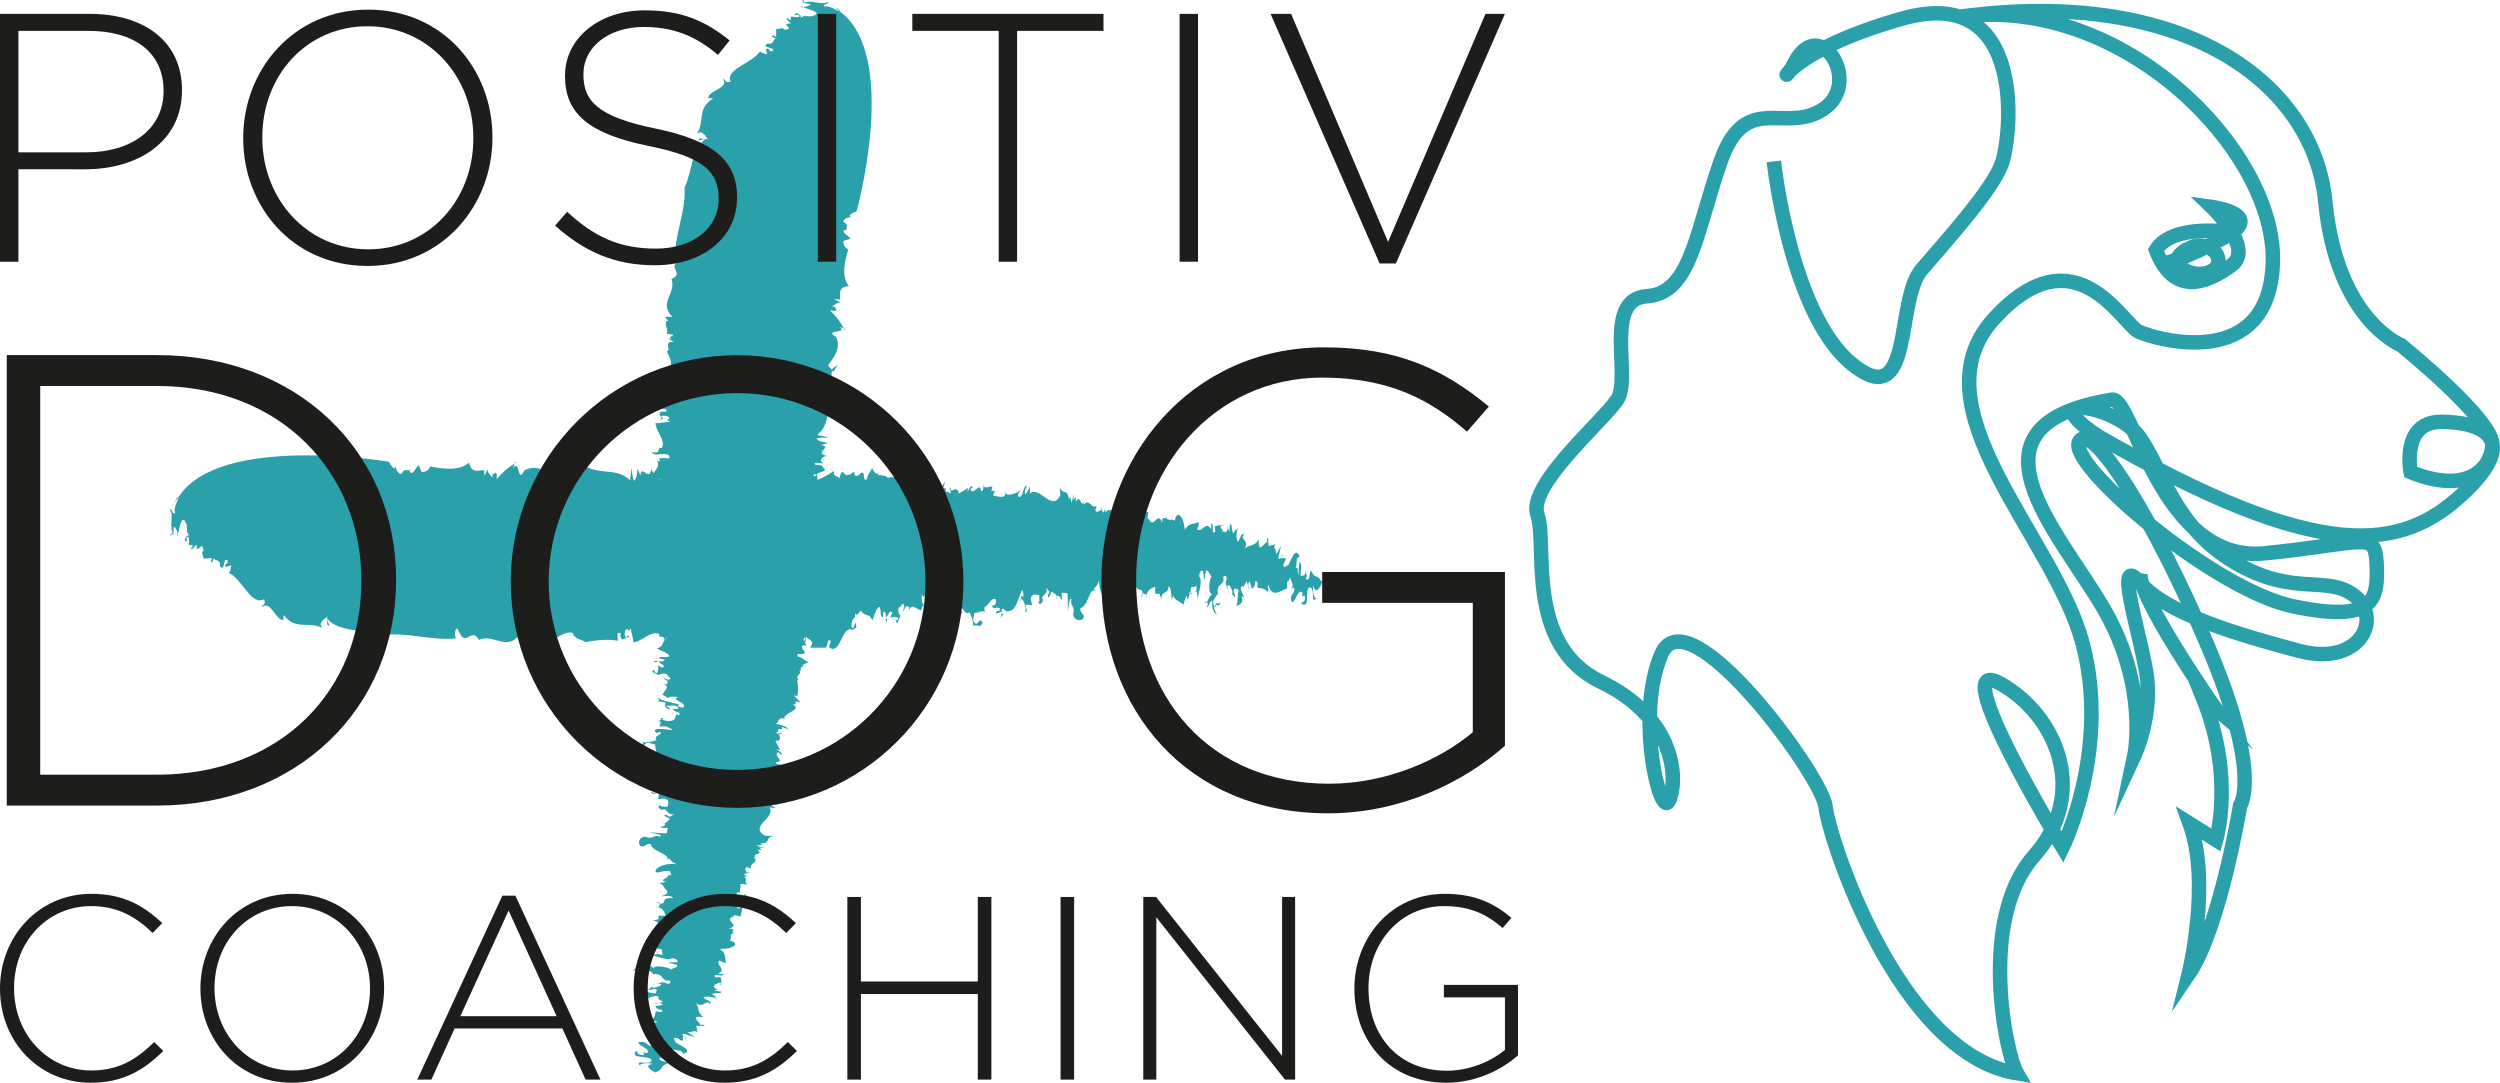 <?xml version="1.0" encoding="UTF-8"?>
<svg id="b" data-name="Calque 2" xmlns="http://www.w3.org/2000/svg" width="190.242mm" height="82.409mm" viewBox="0 0 539.268 233.601">
  <g id="c" data-name="Calque 2">
    <g>
      <g>
        <g>
          <path d="m251.634,111.384c.022-.167.038-.369.046-.652-.04.263-.052.474-.046.652Z" fill="#2aa1aa"/>
          <path d="m232.052,107.181l.228-.313c-.149.044-.206.16-.228.313Z" fill="#2aa1aa"/>
          <path d="m263.367,113.161c-.016.054-.016.095-.028.155.181.027.426.066.825.115l-.798-.27Z" fill="#2aa1aa"/>
          <path d="m190.281,102.456l.262-.021c-.118-.007-.195-.075-.262.021Z" fill="#2aa1aa"/>
          <path d="m215.035,105.614c-.077.271-.206.371-.332.459.159.045.287-.012.332-.459Z" fill="#2aa1aa"/>
          <path d="m269.567,127.258l-.334-.955c.006.41.124.838.334.955Z" fill="#2aa1aa"/>
          <path d="m281.469,123.41c-.01-.068-.012-.128-.031-.216-.018.088.001.156.031.216Z" fill="#2aa1aa"/>
          <path d="m276.818,119.59c-.1.085-.217.251-.334.416.142-.029.322-.029.334-.416Z" fill="#2aa1aa"/>
          <path d="m276.325,120.244c.052-.079.105-.16.159-.238-.089.03-.161.071-.159.238Z" fill="#2aa1aa"/>
          <path d="m38.563,107.143c-.342-.04-.635.682-.943,1.277l.943-1.277Z" fill="#2aa1aa"/>
          <path d="m152.46,101.899l.075-.39c-.071.128-.083.263-.075.39Z" fill="#2aa1aa"/>
          <path d="m38.136,115.41l-.242-.196c.089.156.167.204.242.196Z" fill="#2aa1aa"/>
          <path d="m263.263,129.793c-.344.929-1.049-.183-1.043.722.364-.147.88.553,1.043-.722Z" fill="#2aa1aa"/>
          <path d="m144.466,137.062l-.228.05c.109.01.177-.01.228-.05Z" fill="#2aa1aa"/>
          <path d="m38.136,115.41l.281.223c-.024-.177-.055-.314-.085-.467-.062.135-.128.224-.196.243Z" fill="#2aa1aa"/>
          <path d="m113.077,101.502h.013c.028-.061.05-.099.079-.168l-.092.168Z" fill="#2aa1aa"/>
          <path d="m110.989,99.989c.146-.096.288-.192.445-.302-.236-.097-.359.061-.445.302Z" fill="#2aa1aa"/>
          <path d="m37.619,108.419l-.539.731c.194-.106.369-.401.539-.731Z" fill="#2aa1aa"/>
          <path d="m88.47,101.353c.072-.028.14-.06.206-.117-.089-.011-.157.028-.206.117Z" fill="#2aa1aa"/>
          <path d="m216.623,106.161c.051.087.122.135.182.203.02-.216.008-.369-.182-.203Z" fill="#2aa1aa"/>
          <path d="m201.064,130.956h-.006v.019c.002-.012.006-.012.006-.019Z" fill="#2aa1aa"/>
          <path d="m201.893,129.799c-.26-.209-.631.462-.829,1.157.262,0,.507-.198.829-1.157Z" fill="#2aa1aa"/>
          <path d="m199.28,130.476c.033.039.059.073.098.116-.035-.066-.065-.105-.098-.116Z" fill="#2aa1aa"/>
          <path d="m215.996,132.328c0-.028.002-.069,0-.1-.005.036-.008.053-.01.087l.01.012Z" fill="#2aa1aa"/>
          <path d="m212.685,132.482c-.059-.182-.139-.322-.228-.416.056.182.131.337.228.416Z" fill="#2aa1aa"/>
          <path d="m191.038,133.106c.004-.008.004-.028.004-.04-.008,0-.01.012-.017.012.006.008.01.019.014.028Z" fill="#2aa1aa"/>
          <path d="m159.837,139.989c3.132-.548,7.19-2.436,10.295-1.892.675-1.923,1.66-1.988,2.65-2.415l.105,2.55.825-.818c.336.77-.634.476-.041,1.441l.312-1.584c.065.913,2.12.601.735,2.434l3.207.011c.709.077.414-2.125,1.198-1.496.159.745-.282.51-.218,1.424,2.354,1.893,2.72-4.938,4.914-3.781l-.186.34c.374-.679,1.084-.588,1.093-.954-.282-2.572-.394,1.392-1.064-.124.059-2.164.835-1.167.791-2.811.513.782.815-.447,1.264-.575.763,1.357,1.859.391,2.435,2.088.374-.682.792-2.806,1.596-2.894.576,1.693-.136,1.617.648,2.252l.126-1.259c.643.194.542.546.519,1.138.688.055.572-1.722,1.434-.916l-.481,1.219c.638-.479.898-.263,1.786-.153-.02.721-.376.672-.637.463.482,1.861.826-.804,1.087-.6-.074-.547-.69-.797-.389-2.033.44.229.939-1.701,1.253-.218l-.481,1.208c.92-.974.492-1.567,1.546-1.079-.057.095-.029.406-.053.669.668-1.607,1.541-.146,2.527-.027l-.187.336c.398-.425.617-1.546.832-1.457-.563-.723-.409-1.09-.46-2.3.744,2.076,1.136-2.399,2.35-1.17-.02.715-.312,1.589-.646.825-.415,2.125-.467,3.931-1.207,4.924.46-.491,1.002-.787.887.107l.144-1.976c.279-.051.499.069.709.069.119-1.25-.564-2.048.083-2.867.729-.64.387,2.029.501,1.138,1.002-.786.415-2.124,1.38-1.469-.097.164-.284.506-.367.319.691.799,1.699-.354,1.902,2.031-.103.533-.122,1.247-.384,1.043l.011-.363c-.76,1.725.635-.467.397,1.676-.053-1.279.92-.985,1.358-.75l-.139-1.461c1.46-4.355-.079,2.886,1.364,2.327.916-.982-.346-.407.216-1.43.619.253.849,1.552,1.755.922.252.579.766,1.359.81,2.991.55-.66,1.671.734,1.983-.855-.94-1.373-.937,1.706-2.036-.419l.308-1.589c.761.087,1.735-.714,2.26-.135-.106-.312-.154-.722-.086-1.062,1.084-.597,1.397-2.192,2.451-1.705.139,1.46-.478,1.206-.928,1.333.68,1.17.711.09,1.766.568.056,1.276-.711-.08-.832,1.17l1.169-.399c-.005.075,0,.163,0,.26.169-2.133.891.187,1.605-.447,1.692.02,1.951-2.846,2.889-4.55.252.576.326,1.12.22,1.655-.416-.947-.342-.204-.487.353.571-.218,1.25,2.095.931,2.954.908-.616-.327-1.124.228-1.787l1.243.144c-.147-1.095-.585-1.331.059-2.164.543-.297.804-.082,1.514-.006-.103.535.224,1.657-.309,1.589.342.412.878.465,1.085-.594-.776-.995,1.273-.934.694-2.63l.775.994c-.177-.022-.197.703-.458.489.22,1.654.634-.469.906-.625.273.32.983.468,1.041,1.109.245-.458.845-.094.957.751.365-.326.029-1.081.136-1.615l1.241.143c.066.919.17,3.461-.017,3.805.47-.848.168-2.702.877-2.614-.407,1.766.938,1.37.348,3.48.406,1.306,1.566,1.258,2.204.791.396-1.407-.691-.799-.649-2.245,1.794-.513,1.904-4.491,3.22-3.792l-.342-.406c.822-.813.729-.635,1.208-1.852-.228,1.783.933,4.814,2.282,4.435.114-.901-.755-1.717-.535-3.137l.897-.266c.065.144-.034.441-.149.67.804-.632,1.495,2.333,1.727.238l.816,2.623-.323-1.122c.112-.884,1.012-1.148,1.199-1.493.92-.982,1.254-.212,1.757.928-.16-.739-.558-2.418.165-2.693-.008,2.903,1.517,1.082,1.496,2.584.293-.037.811.87.845-.332l-.049,1.805c.068-2.522,1.133-2.401,1.949-2.849-.185,3.422.896-.262,1.258,2.856.154-2.327,1.448-.913,1.592-2.892.629-.11.565,2.054.725,2.796l.293-.865c.317,1.089,1.496,1.258,2.197,2.008l.652-2.048.242.933c.104-.522.647-.826.311-1.59l.352.122c.029-2.244.495-.616,1.202-1.569.163.359.12.896-.034,1.195.352.022.201,1.172.393,1.922-.25-.575,1.268-4.016.318-5.03-.065-.914.489-1.58.835-1.177l.211,2.014.415-2.122c.542-.295.773.994,1.212,1.226-.448.124-.998,3.873.161,3.824-.609.26-.909,1.382-1.225,1.801.24.08.36.275-.014,1.129.906-.622.303-1.235,1.199-1.488-.049,1.8.201,2.379.984,3.001l-.586-1.325c.028-.221.067-.379.112-.485-.222-.197-.285-.478-.332-1.171.177.017,1.04-2.231,1.189-1.138-.902-2.81,1.574-2.169.998-3.864.102-.524.729-.629.794.275-.75,1.361.564,2.055.443,3.313.279-.519-.59-1.34-.212-2.021.447-.121.774.994,1.024,1.562l-.186.339.69.81c.113-.898-.669-1.529-.032-1.996.167.378.804-.087.785.631-.303,1.238-.083,2.884-.625,3.189.45-.128,1.881-.331,1.302-2.023l.537.063c-.337-.763-1.279-2.136-.203-2.379l-.01.362.748-1.364.326.933c-.01-.458.109-.877.386-.845.072.542.334.757.313,1.48.805-.089.74-1.004.844-1.529.45-.128.619.253.408,1.313.616.243,1.692.011,2.113.966.825-.81-.17-.379.312-1.601.713,3.158,2.726,1.222,4.071.831-.365-2.751.368-.312.615-2.818-.29.867,1.277,2.136.099,2.906l.719-.284c.491,1.513-1.189,1.131-.446,3.207.806-.086,1.335-3.101,2.284-2.084-.318,1.948.731-.643.494,1.499-.197.704-.461.489-.73.643l.167.381c1.767.568.511-2.298,1.437-3.634,1.076-.246.849,1.539.912,2.456.167.38.709.078.993-.43-.657,1.189-1.214-1.225-.912-2.456.474,2.225,1.598.184,1.891-.691-1.537-2.351-1.065-.116-2.51-2.642-.198.702-.165,2.697-1.032,1.873.544-.985-.037-1.11-.191-1.433.167,1.149-.602.475-.865.952-.241-.932.519-2.649-.359-3.115l-.166,2.698c-.344-.407.146-1.976-.585-1.334.394-1.407-.119-2.186.871-2.614-1.18-2.308-1.813,1.238-2.73,2.216.094-.168.104-.527.197-.706-.197.706-.552.664-.823.823-.606-.616.479-1.218.322-1.961l-.981.068c-.02-.089-.025-.137-.025-.192-.258.368-.504.612-.594-.06.291-.866.407-1.764.603-2.467l-1.031,1.873c.113-.889-.85-1.539-.117-2.185l-1.524.372-.128-1.823c-.365.322-.375.682.061.904-.521-.419-2.311,3.179-2.036-.407-1.197,1.489-1.629.894-3.077,1.809,1.114-1.672-1.277-2.131-.097-2.903-.691-.798-.835,1.172-1.379,1.473-.511-.778-.283-2.562.269-3.227l-.649.828.012-.361-.564,1.023c-.597-.973-.126-1.823-.743-2.076l-.134,1.609-.418-.943c.157.74-.208,1.062-.656,1.188l.01-.36-.545.304c.539-.975-.497-.349-.249-1.501-.465-.081-.476-.059-1.316.231l.147,1.101c-1.097.953-.045-1.636-.934-1.733l.055,1.266c-1.278-2.136-2.17,1.198-3.113-.175.542-.293.405-1.765.394-1.403-.814.458-2.141.116-2.983,1.645-.307-1.839-.379-2.389-1.246-3.218-.629.109-.721.284-.928,1.348-.609-.714-1.752.341-1.782-.994-.141,1.058-.548-.213-.884.681l-.071-.547.053,1.27c-1.081-2.84-1.825,1.594-2.916-.878l.188-.339-.459.495c-.072-.555.114-.894.136-1.619l-2.133-.241.419.954c-.449.128-.751,1.356-1.264.575.854-1.895-.709-.076-.846-1.541l.457-.497q-.625.115-.574,1.39c-.811.441-.556-2.422-1.304-1.058l.533.061c.157.739-.226,1.78-.582,1.744-.084-.196-.337-.762-.065-.918-.639.48-1.598-.175-1.879.331-.346-.397-.232-1.298-.045-1.635-1.366,1.11-.617-.247-1.986.856l.023-.721-.47.859-.67-1.529.24.933c-.448.128-.729.635-1.253.216l.211-1.061c-1.266.582-1.464-1.797-2.667-.304-.082-.196.105-.534.201-.703-1.116,1.676-.842-1.908-1.965.135.069-.359-.053-.804-.01-1.11l-.511.691.04-1.441-.417,2.125-.314-1.488-.198.693c-.545-2.769-1.317-.687-2.062-2.763l.128,1.825c-1.884,3.766-4.305-2.126-6.578-.392l.041-1.439-.939,1.695c-.503-1.142.303-1.232.146-1.973-1.004.791-.419,2.129-1.586,2.535-.597-.973.208-1.06.489-1.574-1.093.708-2.709,1.496-3.484.688-.017.194-.065.449-.025.533-.731.644-1.692-.007-2.497.081.02-.662.219-.77.419-.905-.289-.088-.684-.547-.931.127l.303-1.243c-.617-.252-1.806.88-1.944-.584.074.557.043,1.639-.49,1.572-.295-2.207-1.452.923-2.306-.265.102-.524.729-.635.552-.663-.429-.582-.814.448-1.191,1.131l.116-.888-1.995,1.22c-.295-2.204-1.881.323-1.744-1.286-.712-.08.597.974-.303,1.226-.24-.922-.814.448-.776-.991l.096-.169-.629.11.396-1.407c-.542.304-.939,1.712-.967,2.789-.513-.788-1.242-.145-1.476-1.431l.191-.342c-1.442.558-2.387-3.896-3.521-1.489-.084-.2-.074-.556.103-.539l-.891-.094.212-1.063-1.474,1.636.019-.719c-.973-.295-2.495.077-3.747.293l.187-.341c-1.366,1.111-1.319-.693-2.319.1.035-.19.069-.264.105-.306l-.899.028.198-.701c-.666,1.552-1.904-2.026-1.493-.713-.377.682-1.026,1.513-1.137,2.399-.981.075-.24-.928-.847-1.541-.709-.076-.835,1.168-1.796.519l.02-.722c-.45.128-.729.643-1.356.75l.186-.344c-1.022,1.514-1.275-2.129-2.077,1.026-.429-.586-1.242-.135-1.203-1.583-1.273.937-2.263,1.367-3.527,1.947-.203-2.372-.272.151-1.038-1.204l.056,1.267c-1.788.168-3.839-2.976-5.81-2.465l-.055-1.274-.395,1.397c-2.122-.6-4.868-1.1-6.559-1.119-.554.666-1.395,2.194-2.276,1.736l.092-.177c-1.533.732-3.152,1.267-4.824.536.104-.536-.062-.913.125-1.257-.397,1.406-.98.072-1.339.033l.42.954c-.476,1.208-1.157.043-1.399-.887l-.753,1.366c-.049-.129-.126-.324-.136-.529l-.133.673-.399-1.676c-.186.341-1.181.77-1.491,2.371-.072-.556-.774-.994-.231-1.298l-2.745-.499.428.596c.053,1.271-.772,2.076-1.198,1.492.56-1.023.046-1.804-.193-2.74-.373.684.324,1.123.128,1.821-.47.851-1.462,1.286-1.711.715l.281-.51c-.637.469-.931-1.739-1.559-1.634-.564,1.022-.981.077-.864,2.26-.815.447-.314-1.482-.578-1.697-.383,1.043-1.522.371-1.668-.739-.446,3.205-2.195-1.154-2.362,1.537l-.669-1.522c-.022.723-.154,2.34-.697,2.635-.511-.782-.389-2.04-.545-2.779l-.344,2.679c-2.946-2.874-6.832-.962-10.061-3.333-1.441.565-3.256,1.804-4.938,1.425l.186-.344-1.672-.732,1.214,1.231c-.365.311-.649.829-1.003.79-1.835-1.121-4.283-2.479-6.545-1.121-1.463,3.087-.972-2.732-2.374-.487.12-.284.164-.723.272-1.026-1.51,1.026-2.329,1.557-3.841,3.365.174-3.055-.984.069-.848-1.541l-.126,1.246c-.336-.759-1.127-1.031-1.013-1.922l-.667,1.55-.057-1.274c-.884-.099-2.783.946-3.247-1.637-2.191,1.92-5.647,1.343-8.394.846-.386,1.041-1.189,1.129-1.816,1.237l-.669-1.52c-.637.467-1.315,2.379-1.908,1.405.004-.177.028-.304.07-.391-.648.311-1.264-.495-1.87.907-.709-.078-1.4-.886-1.182-2.299-.07,2.523-1.504-.362-1.504-.362,0,0-36.455-6.151-45.35,7.543-.299,1.238-1.126,2.048-.81,3.528-.639.468-.932-1.733-1.055-.486.868.83-.269,3.225.58,4.775l-.545.303c-.112.886.741-1.007.607.603l.153-2.328c.442.351.684.837.839,1.629.415-.911.68-4.066,1.67-2.689l-.274.142c.807-.088.494,1.502.663,1.884l-.179-.019.68,1.171c-.515-.783-1.365,1.108-.92.972.962.651-.249-.566.472-.851.448-.121.322,1.123.302,1.845l.804-.087c-.028,1.082-.533-.06-.206,1.06l1.013-1.148c.189,2.739,1.103-1.317,1.566,1.263-.729.644.065.921-.051,1.807l1.786-.156c.169.381-.47.844-.198.705.337.755.552-.665.733-.645.155.75,1.333-.032,1.284,1.783,1.211,1.215.51-2.302,1.638-1.268.149,1.104-.897.262-.395,1.401l1.171-.407c-.106.535-.228,1.785-.667,1.549,3.165,1.453,4.874,7.258,7.767,5.781.408,1.313-.293.878-.584,1.745,2.096-1.745,2.948,2.873,4.733,2.719l.032-1.082c2.488,3.361,5.482,1.355,8.294,2.755l-.336-.758c.387-1.044,1.012-1.153,1.473-1.639.071.546-.334,2.311.482,1.865-.169-.385-.513-.791-.411-1.318,2.416,2.815,7.513,2.125,11.482,3.489,5.367-.829,11.189,1.286,16.461.624-.804.087-.462-2.584.144-1.968,1.656,4.529,2.872-.757,4.565,2.332,3.071-1.454,5.812,2.474,8.67-.997l.055,1.279c.426.584.542-.303.99-.431l-.011.359c1.058.48,2.339-.818,2.947-.205l.039-1.44c.629-.12.326,1.115.971.292l-.019.723.751-1.366c-.072,2.523,1.775.204,2.278,1.345.814-.451,2.358-1.541,3.592-1.033.23,1.297,1.743,1.285,2.708,1.94,1.879-.323,4.563-.742,6.955-.282l-.043-1.639.624-.107c-.009.358.075.548-.019.723.483,1.86,1.441-.569,1.942.582-.315-1.482-.437-.231-.793-.271-.512-.78-.023-2.359.669-1.549l-.014.359.472-.859c.053,1.278.481,1.872.536,3.138,2.056-.3,3.455-2.495,5.575-1.891-.218,1.423,1.524-.36,1.098,2.112,1.274-.933-.21-2.003.372-3.751.356.043.729-.64.793.276-.167.595.289,1.507,0,1.732l.851-.191c.081.191-.106.535-.2.698,1.733-1.429,3.073,1.62,4.628.177.116-.893-.617-.252-.504-1.15,1.565-1.813,1.382,1.611,2.842.328l-.302,1.233c.471-.85.677-1.911,1.452-.918.136,1.466-.658,1.193-1.031,1.871.533.061,1.879-.318,1.469-1.637.638-.477.87.821,1.214,1.218.011-.358-.596-.972-.222-1.647.868.823,2.209.791,3.27.919-.01.359.065.905-.028,1.082.853-1.893.763,1.353,1.934.946Z" fill="#2aa1aa"/>
          <path d="m216.424,132.552l-.429-.224c0,.323-.02.693-.218,1.048l.646-.824Z" fill="#2aa1aa"/>
          <path d="m196.108,131.624c-.054.117-.106.223-.154.394.104-.063.138-.225.154-.394Z" fill="#2aa1aa"/>
          <path d="m191.172,134.18c.352-.314.038-.702-.134-1.074-.008.292,0,.644.134,1.074Z" fill="#2aa1aa"/>
          <path d="m227.934,128.71c-.075.139-.12.332-.108.635.1-.262.122-.458.108-.635Z" fill="#2aa1aa"/>
          <path d="m259.743,129.77c-.04-.072-.077-.115-.127-.221.023.106.068.177.127.221Z" fill="#2aa1aa"/>
          <path d="m257.981,127.492c-.086-.007-.198.043-.359.206.157.079.269-.037.359-.206Z" fill="#2aa1aa"/>
          <path d="m220.223,129.239c-.118.047-.234.156-.334.459.182-.033.273-.238.334-.459Z" fill="#2aa1aa"/>
          <path d="m257.256,128.02l-.444-.155c-.002.095-.008.165-.008.283l.451-.128Z" fill="#2aa1aa"/>
          <path d="m260.301,129.949c-.173-.047-.408-.047-.559-.179.221.395.396.403.559.179Z" fill="#2aa1aa"/>
          <path d="m239.61,126.857c-.014.022-.03.016-.047.034-.346.623-.129.359.047-.034Z" fill="#2aa1aa"/>
          <path d="m255.315,130.504c-.018-.017-.04-.037-.059-.056l-.129.398.189-.342Z" fill="#2aa1aa"/>
          <path d="m262.219,130.515c-.084.034-.161.096-.222.266.069.055.149.106.252.165-.024-.188-.03-.314-.03-.43Z" fill="#2aa1aa"/>
          <path d="m246.27,129.102c.125-.539.173-.906.177-1.181-.147.017-.242.263-.177,1.181Z" fill="#2aa1aa"/>
        </g>
        <g>
          <path d="m158.488,201.286c.164.036.364.069.645.103-.259-.062-.468-.093-.645-.103Z" fill="#2aa1aa"/>
          <path d="m164.371,183.368l.292.242c-.031-.144-.141-.208-.292-.242Z" fill="#2aa1aa"/>
          <path d="m155.699,212.09c-.052-.02-.093-.024-.152-.039-.043.166-.103.392-.186.761l.338-.721Z" fill="#2aa1aa"/>
          <path d="m172.703,144.754l-.002.247c.017-.11.092-.175.002-.247Z" fill="#2aa1aa"/>
          <path d="m167.409,167.604c-.264-.097-.352-.227-.428-.353-.059.145-.013.27.428.353Z" fill="#2aa1aa"/>
          <path d="m141.124,216.583l.979-.224c-.408-.032-.846.038-.979.224Z" fill="#2aa1aa"/>
          <path d="m143.922,228.066c.069-.003.128,0,.217-.009-.086-.025-.155-.014-.217.009Z" fill="#2aa1aa"/>
          <path d="m148.13,224.071c-.076-.102-.231-.226-.386-.35.017.135.001.304.386.35Z" fill="#2aa1aa"/>
          <path d="m147.521,223.549c.075.056.15.113.223.171-.023-.086-.056-.157-.223-.171Z" fill="#2aa1aa"/>
          <path d="m181.206,2.485c.07-.316-.624-.657-1.189-1l1.189,1Z" fill="#2aa1aa"/>
          <path d="m176.54,109.449l.382.106c-.121-.078-.255-.102-.382-.106Z" fill="#2aa1aa"/>
          <path d="m173.012,1.323l.216-.208c-.163.068-.217.138-.216.208Z" fill="#2aa1aa"/>
          <path d="m139.148,210.455c-.895-.408.273-.964-.629-1.043.115.354-.627.772.629,1.043Z" fill="#2aa1aa"/>
          <path d="m142.222,98.724l-.03-.218c-.019.101-.006.166.03.218Z" fill="#2aa1aa"/>
          <path d="m173.012,1.323l-.246.242c.178-.006.318-.023.472-.036-.129-.071-.212-.14-.225-.206Z" fill="#2aa1aa"/>
          <path d="m180.355,72.668v.012c.057.032.093.056.159.09l-.159-.102Z" fill="#2aa1aa"/>
          <path d="m182.042,70.855c.083.146.167.287.262.444.117-.212-.029-.341-.262-.444Z" fill="#2aa1aa"/>
          <path d="m180.017,1.486l-.681-.571c.088.191.367.382.681.571Z" fill="#2aa1aa"/>
          <path d="m182.639,49.677c.022.07.047.137.098.204.019-.082-.014-.15-.098-.204Z" fill="#2aa1aa"/>
          <path d="m166.727,169.039c-.092.039-.145.101-.219.151.213.039.367.042.219-.151Z" fill="#2aa1aa"/>
          <path d="m143.389,152.2v-.006q-.006,0-.019-.002c.012.003.012.007.019.007Z" fill="#2aa1aa"/>
          <path d="m144.469,153.082c.231-.223-.405-.632-1.079-.882-.023.244.153.492,1.079.882Z" fill="#2aa1aa"/>
          <path d="m144.021,150.576c-.042.027-.078.049-.124.081.069-.027.11-.051.124-.081Z" fill="#2aa1aa"/>
          <path d="m140.726,166.033c.028.002.069.008.099.009-.036-.008-.053-.012-.087-.017l-.013.008Z" fill="#2aa1aa"/>
          <path d="m140.861,162.923c.186-.038.333-.1.435-.174-.187.036-.347.091-.435.174Z" fill="#2aa1aa"/>
          <path d="m142.118,142.629c.008.005.028.006.04.007,0-.007-.012-.01-.011-.017-.009.005-.02.007-.029.01Z" fill="#2aa1aa"/>
          <path d="m137.973,112.824c.274,2.978,1.801,6.946.99,9.799,1.856.809,1.835,1.736,2.174,2.7l-2.548-.138.742.847c-.796.243-.419-.638-1.431-.172l1.55.438c-.914-.024-.782,1.926-2.488.462l-.289,2.998c-.138.656,2.08.584,1.386,1.258-.756.08-.484-.31-1.399-.335-2.089,2.025,4.68,2.999,3.338,4.944l-.323-.206c.643.412.492,1.068.855,1.11,2.585-.025-1.352-.497.216-.983,2.149.255,1.09.888,2.73,1-.823.407.374.803.463,1.234-1.418.588-.551,1.702-2.291,2.083.647.412,2.725,1,2.743,1.76-1.735.381-1.598-.277-2.298.398l1.242.234c-.249.583-.591.456-1.178.38-.114.638,1.666.694.787,1.425l-1.172-.562c.421.641.184.863-.003,1.684-.716-.085-.637-.414-.405-.638-1.895.279.729.846.503,1.071.551-.019.853-.571,2.058-.175-.266.39,1.612,1.035.108,1.192l-1.161-.562c.89.95,1.517.605.94,1.546-.089-.062-.402-.065-.661-.111,1.542.773.012,1.454-.193,2.365l-.319-.206c.389.412,1.486.72,1.379.912.769-.459,1.121-.282,2.33-.217-2.132.503,2.29,1.284.961,2.305-.71-.085-1.555-.439-.766-.68-2.08-.584-3.873-.8-4.797-1.583.449.475.697,1.009-.184.82l1.955.317c.027.265-.111.46-.13.657,1.234.227,2.088-.337,2.847.342.575.74-2.053.174-1.176.363.696,1.01,2.078.584,1.343,1.426-.155-.106-.479-.313-.286-.373-.856.573.205,1.621-2.187,1.591-.521-.146-1.232-.23-1.005-.456l.36.043c-1.652-.871.409.637-1.703.216,1.279.069.901.951.629,1.339l1.466.005c4.21,1.767-2.867-.341-2.435,1.06.898.947.435-.286,1.404.334-.305.555-1.619.651-1.071,1.555-.598.182-1.419.591-3.049.48.609.575-.876,1.495.679,1.933,1.448-.751-1.618-1.034.594-1.865l1.555.435c-.153.704.56,1.689-.062,2.125.32-.071.732-.077,1.065.017.501,1.069,2.061,1.509,1.485,2.449-1.465-.006-1.159-.559-1.247-.991-1.224.528-.152.657-.719,1.599-1.275-.066.142-.657-1.092-.886l.297,1.129c-.075-.011-.162-.015-.258-.024,2.108.355-.264.815.306,1.542-.166,1.58,2.664,2.087,4.28,3.121-.596.182-1.144.201-1.668.052.98-.301.233-.3-.309-.487.168.554-2.195.975-3.022.597.534.906,1.148-.201,1.76.378l-.252,1.149c1.103-.036,1.377-.424,2.149.256.249.534.012.759-.125,1.416-.524-.146-1.67.056-1.555-.436-.44.282-.54.777.498,1.069,1.058-.633.819,1.277,2.559.893l-1.057.633c.037-.163-.683-.249-.447-.473-1.666.052.412.636.544.904-.343.226-.551.876-1.194.871.435.272.02.799-.83.825.292.372,1.074.128,1.597.276l-.251,1.146c-.92-.023-3.461-.161-3.787-.368.803.518,2.676.407,2.527,1.062-1.724-.544-1.446.75-3.496.003-1.336.258-1.388,1.347-.979,1.987,1.366.5.856-.572,2.292-.399.355,1.724,4.307,2.195,3.497,3.361l.434-.282c.738.843.569.741,1.739,1.301-1.756-.378-4.874.427-4.614,1.723.887.19,1.775-.547,3.17-.21l.186.863c-.149.047-.436-.072-.654-.201.56.81-2.453,1.182-.386,1.593l-2.682.52,1.145-.198c.87.186,1.055,1.052,1.382,1.259.898.951.102,1.192-1.077,1.557.75-.081,2.456-.298,2.668.403-2.89-.276-1.209,1.318-2.703,1.159.011.277-.937.678.258.821l-1.793-.213c2.505.297,2.293,1.281,2.667,2.085-3.391-.489.183.862-2.953.912,2.304.358.784,1.438,2.742,1.756.055.598-2.094.339-2.847.419l.836.354c-1.112.195-1.382,1.282-2.19,1.868l1.983.799-.95.14c.511.146.766.681,1.556.437l-.152.318c2.232.235.57.519,1.458,1.269-.372.119-.903.029-1.187-.142-.052.327-1.184.08-1.948.19.594-.18,3.889,1.557,4.981.763.915.024,1.531.603,1.1.889l-2.024.011,2.077.584c.247.534-1.057.631-1.326,1.019-.085-.43-3.77-1.291-3.822-.203-.205-.594-1.296-.978-1.686-1.312-.101.217-.306.311-1.123-.117.541.905,1.203.398,1.378,1.259-1.788-.213-2.387-.032-3.074.643l1.371-.425c.217.046.371.098.473.15.216-.189.501-.222,1.195-.202-.032.164,2.132,1.178,1.03,1.216,2.877-.583,2.023,1.672,3.761,1.29.513.144.563.74-.343.717-1.29-.827-2.095.337-3.338.107.493.309,1.385-.427,2.031-.011.081.429-1.057.632-1.644.812l-.321-.206-.867.57c.884.189,1.58-.484,1.99.155-.391.121.018.759-.697.675-1.206-.398-2.864-.344-3.121-.879.088.432.167,1.788,1.901,1.404l-.109.496c.788-.245,2.238-.999,2.387.03l-.359-.042,1.292.825-.957.219c.457.033.864.182.808.438-.546.017-.782.243-1.501.156.019.761.935.784,1.449.931.088.432-.305.555-1.343.261-.295.553-.158,1.581-1.145,1.886.735.846.392-.124,1.567.44-3.206.375-1.453,2.435-1.181,3.729,2.771-.087.279.372,2.752.835-.837-.351-2.237.997-2.902-.176l.22.698c-1.549.319-1.023-1.216-3.154-.714.016.762,2.972,1.535,1.877,2.328-1.912-.478.576.742-1.536.323-.684-.249-.446-.476-.576-.742l-.394.121c-.718,1.599,2.245.691,3.494,1.679.152,1.029-1.606.651-2.525.625-.393.121-.139.656.342.968-1.127-.724,1.326-1.022,2.525-.626-2.256.238-.322,1.477.524,1.832,2.475-1.219.208-.985,2.849-2.102-.682-.25-2.671-.403-1.775-1.137.933.6,1.108.068,1.443-.046-1.158.05-.421-.606-.872-.897.949-.139,2.592.731,3.133-.047l-2.673-.404c.435-.284,1.955.319,1.379-.424,1.367.499,2.187.091,2.527,1.056,2.4-.89-1.075-1.809-1.97-2.757.159.103.516.146.686.249-.686-.249-.613-.578-.747-.846.665-.509,1.171.561,1.924.482l.018-.924c.09-.01.138-.01.193-.005-.344-.275-.565-.528.111-.55.837.353,1.721.543,2.404.792l-1.775-1.137c.875.187,1.606-.652,2.185.093l-.238-1.459,1.826.048c-.289-.371-.646-.414-.906-.026.463-.449-2.964-2.455.582-1.866-1.379-1.257-.749-1.606-1.534-3.044,1.569,1.196,2.233-.997,2.899.178.855-.573-1.095-.89-1.347-1.426.818-.406,2.575-.028,3.19.55l-.768-.683.358.045-.97-.622c1.021-.468,1.827.051,2.131-.503l-1.591-.274.975-.304c-.75.078-1.04-.293-1.126-.723l.357.042-.255-.537c.925.594.39-.433,1.516-.094.121-.428.1-.439-.115-1.252l-1.109.036c-.854-1.113,1.633.109,1.806-.713l-1.265-.065c2.238-.997-1.004-2.139.445-2.894.245.533,1.722.542,1.362.498-.385-.803.071-2.012-1.379-2.941,1.858-.117,2.412-.134,3.312-.867-.054-.599-.22-.701-1.262-.992.764-.503-.187-1.669,1.145-1.574-1.042-.23.26-.493-.601-.889l.551-.016-1.269-.068c2.921-.748-1.43-1.854,1.128-2.645l.321.208-.453-.475c.558-.017.881.189,1.601.276l.425-1.972-.986.304c-.088-.431-1.285-.828-.463-1.235,1.812.973.137-.656,1.608-.649l.455.474q-.06-.595-1.334-.665c-.369-.799,2.46-.296,1.167-1.122l-.108.493c-.749.078-1.753-.376-1.687-.705.203-.061.788-.244.92.024-.423-.641.313-1.477-.166-1.787.426-.287,1.312-.097,1.632.109-.986-1.379.299-.554-.68-1.936l.716.088-.814-.518,1.581-.485-.95.138c-.088-.431-.569-.74-.106-1.191l1.038.295c-.47-1.237,1.916-1.203.534-2.465.202-.059.523.148.683.253-1.572-1.199,1.973-.611.036-1.85.352.098.805.024,1.106.094l-.643-.542,1.432.17-2.08-.586,1.508-.156-.673-.249c2.804-.253.798-1.168,2.93-1.672l-1.828-.049c-3.586-2.11,2.49-3.829.962-6.114l1.429.172-1.606-1.035c1.181-.365,1.2.397,1.952.318-.7-1.012-2.083-.588-2.387-1.717,1.021-.468,1.037.292,1.525.603-.61-1.088-1.254-2.671-.383-3.321-.191-.034-.44-.102-.528-.072-.578-.743.154-1.582.136-2.342.658.08.748.276.865.476.113-.262.604-.588-.045-.882l1.211.398c.304-.553-.719-1.77.75-1.763-.561.018-1.635-.111-1.523-.603,2.223-.072-.793-1.443.464-2.132.513.144.569.74.612.578.617-.347-.376-.802-1.023-1.218l.874.19-1.041-1.977c2.22-.072-.158-1.788,1.431-1.512.142-.658-1.021.468-1.194-.397.939-.139-.376-.802,1.054-.634l.16.106-.055-.597,1.366.5c-.255-.535-1.623-1.036-2.693-1.162.83-.406.252-1.148,1.554-1.247l.324.21c-.43-1.4,4.087-1.871,1.788-3.154.206-.06.559-.018.528.146l.171-.824,1.04.297-1.501-1.529.714.085c.378-.882.14-2.34.034-3.531l.324.206c-.988-1.38.805-1.168.102-2.177.186.051.257.089.295.127l.05-.843.68.25c-1.487-.767,2.183-1.593.839-1.33-.647-.415-1.417-1.099-2.29-1.285.01-.924.945-.138,1.608-.65.137-.656-1.091-.888-.361-1.727l.718.086c-.088-.432-.577-.741-.63-1.337l.326.206c-1.418-1.095,2.231-.995-.841-2.036.621-.346.242-1.149,1.68-.978-.822-1.277-1.164-2.242-1.632-3.477,2.379.03-.127-.268,1.289-.859l-1.266-.064c-.012-1.687,3.297-3.314,2.958-5.204l1.274.067-1.357-.498c.782-1.929,1.518-4.449,1.684-6.029-.615-.579-2.064-1.507-1.531-2.288l.168.103c-.596-1.501-.988-3.064-.115-4.559.525.147.915.027,1.241.233-1.365-.501.014-.923.084-1.255l-.986.304c-1.162-.556.057-1.086,1.004-1.226l-1.295-.83c.132-.034.334-.087.539-.078l-.658-.187,1.704-.218c-.324-.206-.664-1.175-2.231-1.614.559-.016,1.057-.632,1.312-.096l.736-2.52-.63.345c-1.27-.068-2-.914-1.382-1.258.971.617,1.793.21,2.745.073-.649-.412-1.147.199-1.825-.049-.807-.518-1.154-1.486-.564-1.665l.484.309c-.412-.639,1.812-.71,1.762-1.306-.969-.622.009-.924-2.175-1.017-.374-.803,1.502-.157,1.74-.384-1.005-.455-.238-1.457.88-1.491-3.153-.714,1.339-1.945-1.326-2.35l1.573-.485c-.718-.087-2.317-.36-2.563-.895.823-.406,2.065-.175,2.814-.252l-2.638-.569c3.117-2.487,1.552-6.298,4.192-9.097-.438-1.399-1.514-3.211-.991-4.749l.326.206.874-1.495-1.332,1.021c-.278-.37-.768-.684-.699-1.01,1.275-1.612,2.84-3.775,1.684-6.015-2.947-1.653,2.805-.656.691-2.174.272.138.705.221.998.349-.89-1.506-1.348-2.321-3.017-3.902,3.027.445.017-.926,1.608-.65l-1.23-.233c.785-.244,1.124-.959,2.001-.77l-1.485-.767,1.273.064c.176-.817-.7-2.689,1.912-2.885-1.722-2.225-.848-5.404-.114-7.926-1.003-.458-1.021-1.216-1.074-1.813l1.572-.485c-.409-.639-2.255-1.449-1.233-1.914.176.02.3.054.383.102-.254-.635.602-1.136-.74-1.832.14-.656,1.003-1.227,2.392-.893-2.506-.298.491-1.373.491-1.373,0,0,9.289-33.511-3.574-43.094-1.206-.393-1.941-1.242-3.443-1.083-.411-.64,1.806-.711.576-.942-.902.735-3.187-.55-4.804.101l-.255-.538c-.872-.186.938.786-.653.512l2.305.359c-.389.38-.893.561-1.695.634.87.472,3.989,1.011,2.532,1.81l-.117-.269c.017.762-1.538.323-1.934.446l.035-.165-1.226.528c.824-.41-.985-1.379-.887-.95-.731.839.586-.181.806.52.081.43-1.145.197-1.863.112l.017.76c-1.075-.126.106-.493-1.037-.291l1.055,1.054c-2.743-.077,1.215,1.153-1.393,1.347-.579-.741-.923-.024-1.795-.214v1.684c-.394.122-.799-.517-.685-.251-.781.245.614.578.579.745-.761.076-.084,1.249-1.887,1.035-1.315,1.02,2.248.689,1.12,1.649-1.112.037-.183-.862-1.361-.499l.304,1.132c-.523-.149-1.758-.378-1.484-.767-1.722,2.825-7.651,3.885-6.43,6.726-1.343.26-.849-.355-1.686-.707,1.555,2.121-3.117,2.49-3.118,4.174l1.074.13c-3.563,2.015-1.825,5-3.464,7.499l.783-.244c1.006.458,1.06,1.052,1.504,1.529-.55.015-2.272-.526-1.898.278.398-.122.832-.406,1.348-.262-3.013,1.998-2.768,6.827-4.471,10.412.36,5.093-2.252,10.341-2.05,15.331-.018-.759,2.613-.193,1.948.317-4.654,1.129.504,2.755-2.718,4.052,1.181,3.005-2.968,5.205.24,8.197l-1.278-.067c-.618.345.255.535.343.965l-.357-.043c-.57.945.611,2.262-.052,2.774l1.431.169c.064.599-1.138.203-.375.881l-.718-.084,1.295.829c-2.506-.301-.357,1.64-1.537,2.005.378.802,1.33,2.347.717,3.453-1.312.095-1.431,1.511-2.166,2.352.158,1.786.343,4.335-.323,6.528l1.635.111.053.594c-.356-.042-.553.019-.718-.085-1.894.28.441,1.4-.748,1.763,1.503-.158.268-.388.339-.717.821-.406,2.351.197,1.484.768l-.357-.046.814.521c-1.277-.069-1.906.277-3.171.211.12,1.95,2.184,3.461,1.399,5.387-1.398-.336.226,1.458-2.199.832.819,1.277,2.013-.011,3.703.695-.073.328.575.741-.343.716-.578-.212-1.526.131-1.725-.16l.116.813c-.197.058-.523-.148-.678-.252,1.273,1.752-1.879,2.723-.578,4.31.879.191.304-.553,1.189-.364,1.669,1.63-1.724,1.144-.573,2.627l-1.202-.397c.806.519,1.845.81.789,1.442-1.471-.009-1.13-.726-1.774-1.137-.107.493.153,1.786,1.503,1.524.419.641-.893.737-1.318,1.022.356.043,1.02-.467,1.659-.055-.894.735-.979,1.992-1.199,2.972-.357-.042-.907-.023-1.075-.126,1.811.972-1.414.588-1.109,1.721Z" fill="#2aa1aa"/>
          <path d="m140.466,166.413l.26-.38c-.321-.03-.688-.082-1.025-.301l.764.681Z" fill="#2aa1aa"/>
          <path d="m143.154,147.505c-.112-.061-.213-.12-.38-.18.054.103.213.15.38.18Z" fill="#2aa1aa"/>
          <path d="m141.037,142.655c.282.358.695.1,1.08-.027-.289-.034-.64-.059-1.08.027Z" fill="#2aa1aa"/>
          <path d="m143.293,177.527c-.132-.083-.32-.143-.623-.16.252.118.446.156.623.16Z" fill="#2aa1aa"/>
          <path d="m139.476,207.167c.075-.031.12-.062.231-.098-.108.012-.182.047-.231.098Z" fill="#2aa1aa"/>
          <path d="m141.897,205.73c.015-.08-.025-.189-.174-.354-.093.139.013.255.174.354Z" fill="#2aa1aa"/>
          <path d="m143.435,170.27c-.037-.115-.135-.233-.428-.355.017.173.213.277.428.355Z" fill="#2aa1aa"/>
          <path d="m141.434,205.003l.193-.4c-.095-.011-.164-.023-.281-.034l.089.434Z" fill="#2aa1aa"/>
          <path d="m139.249,207.672c.062-.157.083-.377.227-.506-.412.17-.436.332-.227.506Z" fill="#2aa1aa"/>
          <path d="m144.124,188.615c-.021-.015-.013-.029-.03-.047-.59-.381-.347-.155.03.047Z" fill="#2aa1aa"/>
          <path d="m139.129,202.959c.018-.015.04-.034.061-.05l-.385-.158.324.208Z" fill="#2aa1aa"/>
          <path d="m138.519,209.413c-.027-.081-.082-.159-.245-.232-.061.059-.119.13-.186.221.189-.006.316,0,.431.011Z" fill="#2aa1aa"/>
          <path d="m141.31,194.633c.525.167.886.245,1.16.274-.005-.139-.241-.25-1.16-.274Z" fill="#2aa1aa"/>
        </g>
      </g>
      <g>
        <path d="m0,2.993h19.397c11.761,0,19.855,6.035,19.855,16.344v.153c0,11.227-9.699,17.029-20.849,17.029H3.97v19.934H0V2.993Zm18.633,29.863c9.929,0,16.648-5.194,16.648-13.138v-.151c0-8.477-6.566-12.908-16.191-12.908H3.97v26.196h14.663Z" fill="#1d1d1b"/>
        <path d="m52.461,29.877v-.153c0-14.586,10.769-27.645,26.957-27.645s26.807,12.905,26.807,27.491v.153c0,14.586-10.769,27.645-26.957,27.645s-26.807-12.905-26.807-27.491Zm49.641,0v-.153c0-13.212-9.622-24.058-22.834-24.058s-22.683,10.693-22.683,23.904v.153c0,13.212,9.622,24.058,22.834,24.058s22.683-10.693,22.683-23.904Z" fill="#1d1d1b"/>
        <path d="m119.741,48.664l2.596-2.979c5.879,5.422,11.303,7.943,19.167,7.943,8.02,0,13.518-4.507,13.518-10.616v-.153c0-5.652-2.979-8.935-15.12-11.377-12.831-2.598-18.025-6.952-18.025-15.046v-.153c0-7.941,7.256-14.052,17.185-14.052,7.79,0,12.905,2.139,18.329,6.492l-2.522,3.132c-5.041-4.354-10.079-6.035-15.961-6.035-7.867,0-13.058,4.507-13.058,10.082v.153c0,5.652,2.902,9.088,15.578,11.684,12.374,2.519,17.565,6.95,17.565,14.74v.153c0,8.628-7.407,14.586-17.716,14.586-8.554,0-15.123-2.826-21.536-8.554Z" fill="#1d1d1b"/>
        <path d="m176.405,2.993h3.97v53.46h-3.97V2.993Z" fill="#1d1d1b"/>
        <path d="m215.425,6.66h-18.633v-3.666h41.24v3.666h-18.633v49.794h-3.973V6.66Z" fill="#1d1d1b"/>
        <path d="m254.449,2.993h3.97v53.46h-3.97V2.993Z" fill="#1d1d1b"/>
        <path d="m274.071,2.993h4.43l20.925,49.183,21.002-49.183h4.2l-23.524,53.841h-3.513l-23.521-53.841Z" fill="#1d1d1b"/>
      </g>
      <path d="m1.453,76.594h32.346c30.543,0,51.645,20.961,51.645,48.31v.279c0,27.349-21.102,48.59-51.645,48.59H1.453v-97.179Zm7.22,6.664v83.85h25.126c27.073,0,44.149-18.464,44.149-41.649v-.277c0-23.046-17.076-41.925-44.149-41.925H8.673Z" fill="#1d1d1b"/>
      <path d="m237.585,125.46v-.277c0-26.238,19.02-50.257,48.034-50.257,15.826,0,25.823,4.72,35.54,12.773l-4.72,5.415c-7.635-6.664-16.52-11.661-31.237-11.661-23.599,0-40.119,19.991-40.119,43.452v.279c0,25.129,15.688,43.869,41.649,43.869,12.356,0,23.879-5.135,30.958-11.106v-27.905h-32.487v-6.664h39.428v37.484c-8.747,7.773-22.352,14.576-38.178,14.576-30.681,0-48.866-22.629-48.866-49.978Z" fill="#1d1d1b"/>
      <g>
        <path d="m0,213.294v-.113c0-11.144,8.33-20.374,19.696-20.374,7.037,0,11.256,2.589,15.309,6.304l-2.081,2.139c-3.432-3.319-7.374-5.796-13.283-5.796-9.455,0-16.604,7.709-16.604,17.615v.113c0,9.963,7.262,17.728,16.659,17.728,5.686,0,9.571-2.194,13.565-6.133l1.969,1.914c-4.162,4.11-8.665,6.866-15.644,6.866-11.256,0-19.586-8.95-19.586-20.262Z" fill="#1d1d1b"/>
        <path d="m43.23,213.294v-.113c0-10.749,7.937-20.374,19.869-20.374s19.754,9.51,19.754,20.262v.113c0,10.749-7.934,20.374-19.866,20.374s-19.756-9.51-19.756-20.262Zm36.586,0v-.113c0-9.738-7.094-17.728-16.83-17.728s-16.714,7.879-16.714,17.615v.113c0,9.738,7.089,17.728,16.827,17.728s16.717-7.879,16.717-17.615Z" fill="#1d1d1b"/>
        <path d="m108.36,193.202h2.814l18.348,39.677h-3.209l-5.008-11.031h-23.243l-5.01,11.031h-3.039l18.348-39.677Zm11.707,26l-10.356-22.793-10.413,22.793h20.769Z" fill="#1d1d1b"/>
        <path d="m136.679,213.294v-.113c0-11.144,8.33-20.374,19.696-20.374,7.037,0,11.256,2.589,15.309,6.304l-2.081,2.139c-3.432-3.319-7.374-5.796-13.283-5.796-9.455,0-16.604,7.709-16.604,17.615v.113c0,9.963,7.262,17.728,16.659,17.728,5.686,0,9.571-2.194,13.565-6.133l1.969,1.914c-4.162,4.11-8.665,6.866-15.644,6.866-11.256,0-19.586-8.95-19.586-20.262Z" fill="#1d1d1b"/>
        <path d="m182.78,193.482h2.927v18.235h25.214v-18.235h2.927v39.397h-2.927v-18.46h-25.214v18.46h-2.927v-39.397Z" fill="#1d1d1b"/>
        <path d="m228.772,193.482h2.927v39.397h-2.927v-39.397Z" fill="#1d1d1b"/>
        <path d="m246.614,193.482h2.759l27.183,34.274v-34.274h2.814v39.397h-2.196l-27.746-35.007v35.007h-2.814v-39.397Z" fill="#1d1d1b"/>
        <path d="m292.153,213.294v-.113c0-10.639,7.712-20.374,19.476-20.374,6.414,0,10.466,1.914,14.408,5.178l-1.916,2.196c-3.094-2.702-6.696-4.728-12.662-4.728-9.568,0-16.264,8.105-16.264,17.615v.113c0,10.188,6.359,17.785,16.885,17.785,5.008,0,9.68-2.084,12.55-4.503v-11.314h-13.17v-2.702h15.984v15.199c-3.547,3.152-9.06,5.908-15.479,5.908-12.437,0-19.811-9.175-19.811-20.262Z" fill="#1d1d1b"/>
      </g>
      <circle cx="158.993" cy="125.437" r="44.731" fill="none" stroke="#1d1d1b" stroke-miterlimit="10" stroke-width="8.186"/>
      <g>
        <path d="m382.632,34.804s3.506,32.925,16.891,43.761c13.385,10.836,9.242-13.704,14.979-20.397,5.737-6.693,14.979-16.904,17.21-22.634,2.231-5.73,5.755-39.185-21.334-31.536-27.09,7.649-26.877,16.626-23.284,9.566,5.363-10.537,14.66,4.129,6.374,9.866-8.286,5.737-16.891-4.022-22.309,11.374-5.418,15.396-6.374,28.463-15.935,29.1-9.561.637-3.187,17.529-6.374,22.309s-19.441,18.485-17.21,24.859c2.231,6.374-2.868,28.046,13.704,36.013,16.572,7.968,16.572,21.716,14.66,25.677-1.912,3.962-7.33-18.666-1.594-31.733,5.737-13.067,34.738,26.443,35.376,32.981.637,6.538,15.665,53.357,41.296,57.515-2.415-4.128-8.47-33.162,3.641-46.85,12.111-13.688,4.781-30.579-7.33-37.272-12.111-6.693,13.535,35.376,13.535,35.376,0,0,10.368-21.034,4.312-43.981-6.055-22.946-36.651-50.858-19.122-70.047,17.529-19.189,27.727,1.208,31.233,2.801,3.506,1.594,28.198,8.924,28.919-14.979S458.084-1.163,422.708,3.617c48.618-6.583,76.405,14.394,78.877,39.89,2.472,25.496,16.289,30.914,16.289,30.914,0,0,20.179,16.254,19.753,21.672-.426,5.418-5.844,10.517-17.636,5.737,0,0-2.122-10.798,6.513-10.836,8.635-.037,17.708,3.506,4.642,15.616-13.067,12.111-30.277,15.298-78.4-12.429-14.66-9.561,3.946-6.962,8.924.319,4.978,7.281,7.447,19.122,20.296,26.771,12.849,7.649,20.08,2.55,26.026,7.33,5.945,4.781,1.144,15.298-12.072,11.792-13.216-3.506-28.513-7.994-34.25-14.673-5.737-6.68-.319,9.893,1.275,19.135s-2.55,18.166-2.55,18.166c0,0,3.187-14.979-6.693-31.87-9.88-16.891-31.87-39.519,1.912-44.937,4.462-.637,10.517,35.376,32.826,33.145,22.309-2.231,23.918-5.099,24.229,2.55.311,7.649-.622,12.429-17.843,8.924-17.221-3.506-48.998-30.652-46.349-35.544,2.649-4.891,16.305,16.916,27.921,44.43,11.617,27.514,6.814,34.036,6.814,34.036,0,0-4.369,26.521-11.094,36.392,0,0,4.891-19.68.204-32.52l5.707,3.576s4.076-13.563-2.853-30.683l2.649,2.242s-16.916-24.253-16.101-29.144" fill="none" stroke="#2aa1aa" stroke-miterlimit="10" stroke-width="3.129"/>
        <path d="m466.46,56.834c.523,0,4.997-.949,13.629-5.788,8.632-4.839-3.008-6.408-3.008-6.408,0,0,9.286,8.893,4.316,12.555-4.97,3.662-12.425,7.062-16.348-3.27,3.67-5.908,16.493-3.792,16.493-3.792" fill="none" stroke="#2aa1aa" stroke-miterlimit="10" stroke-width="3.129"/>
        <path d="m472.067,53.66s-3.703,1.478-1.698,3.821c2.004,2.344,7.099,2.038,8.016-.408s-2.649-5.503-6.318-3.414Z" fill="none" stroke="#2aa1aa" stroke-miterlimit="10" stroke-width="3.129"/>
      </g>
    </g>
  </g>
</svg>